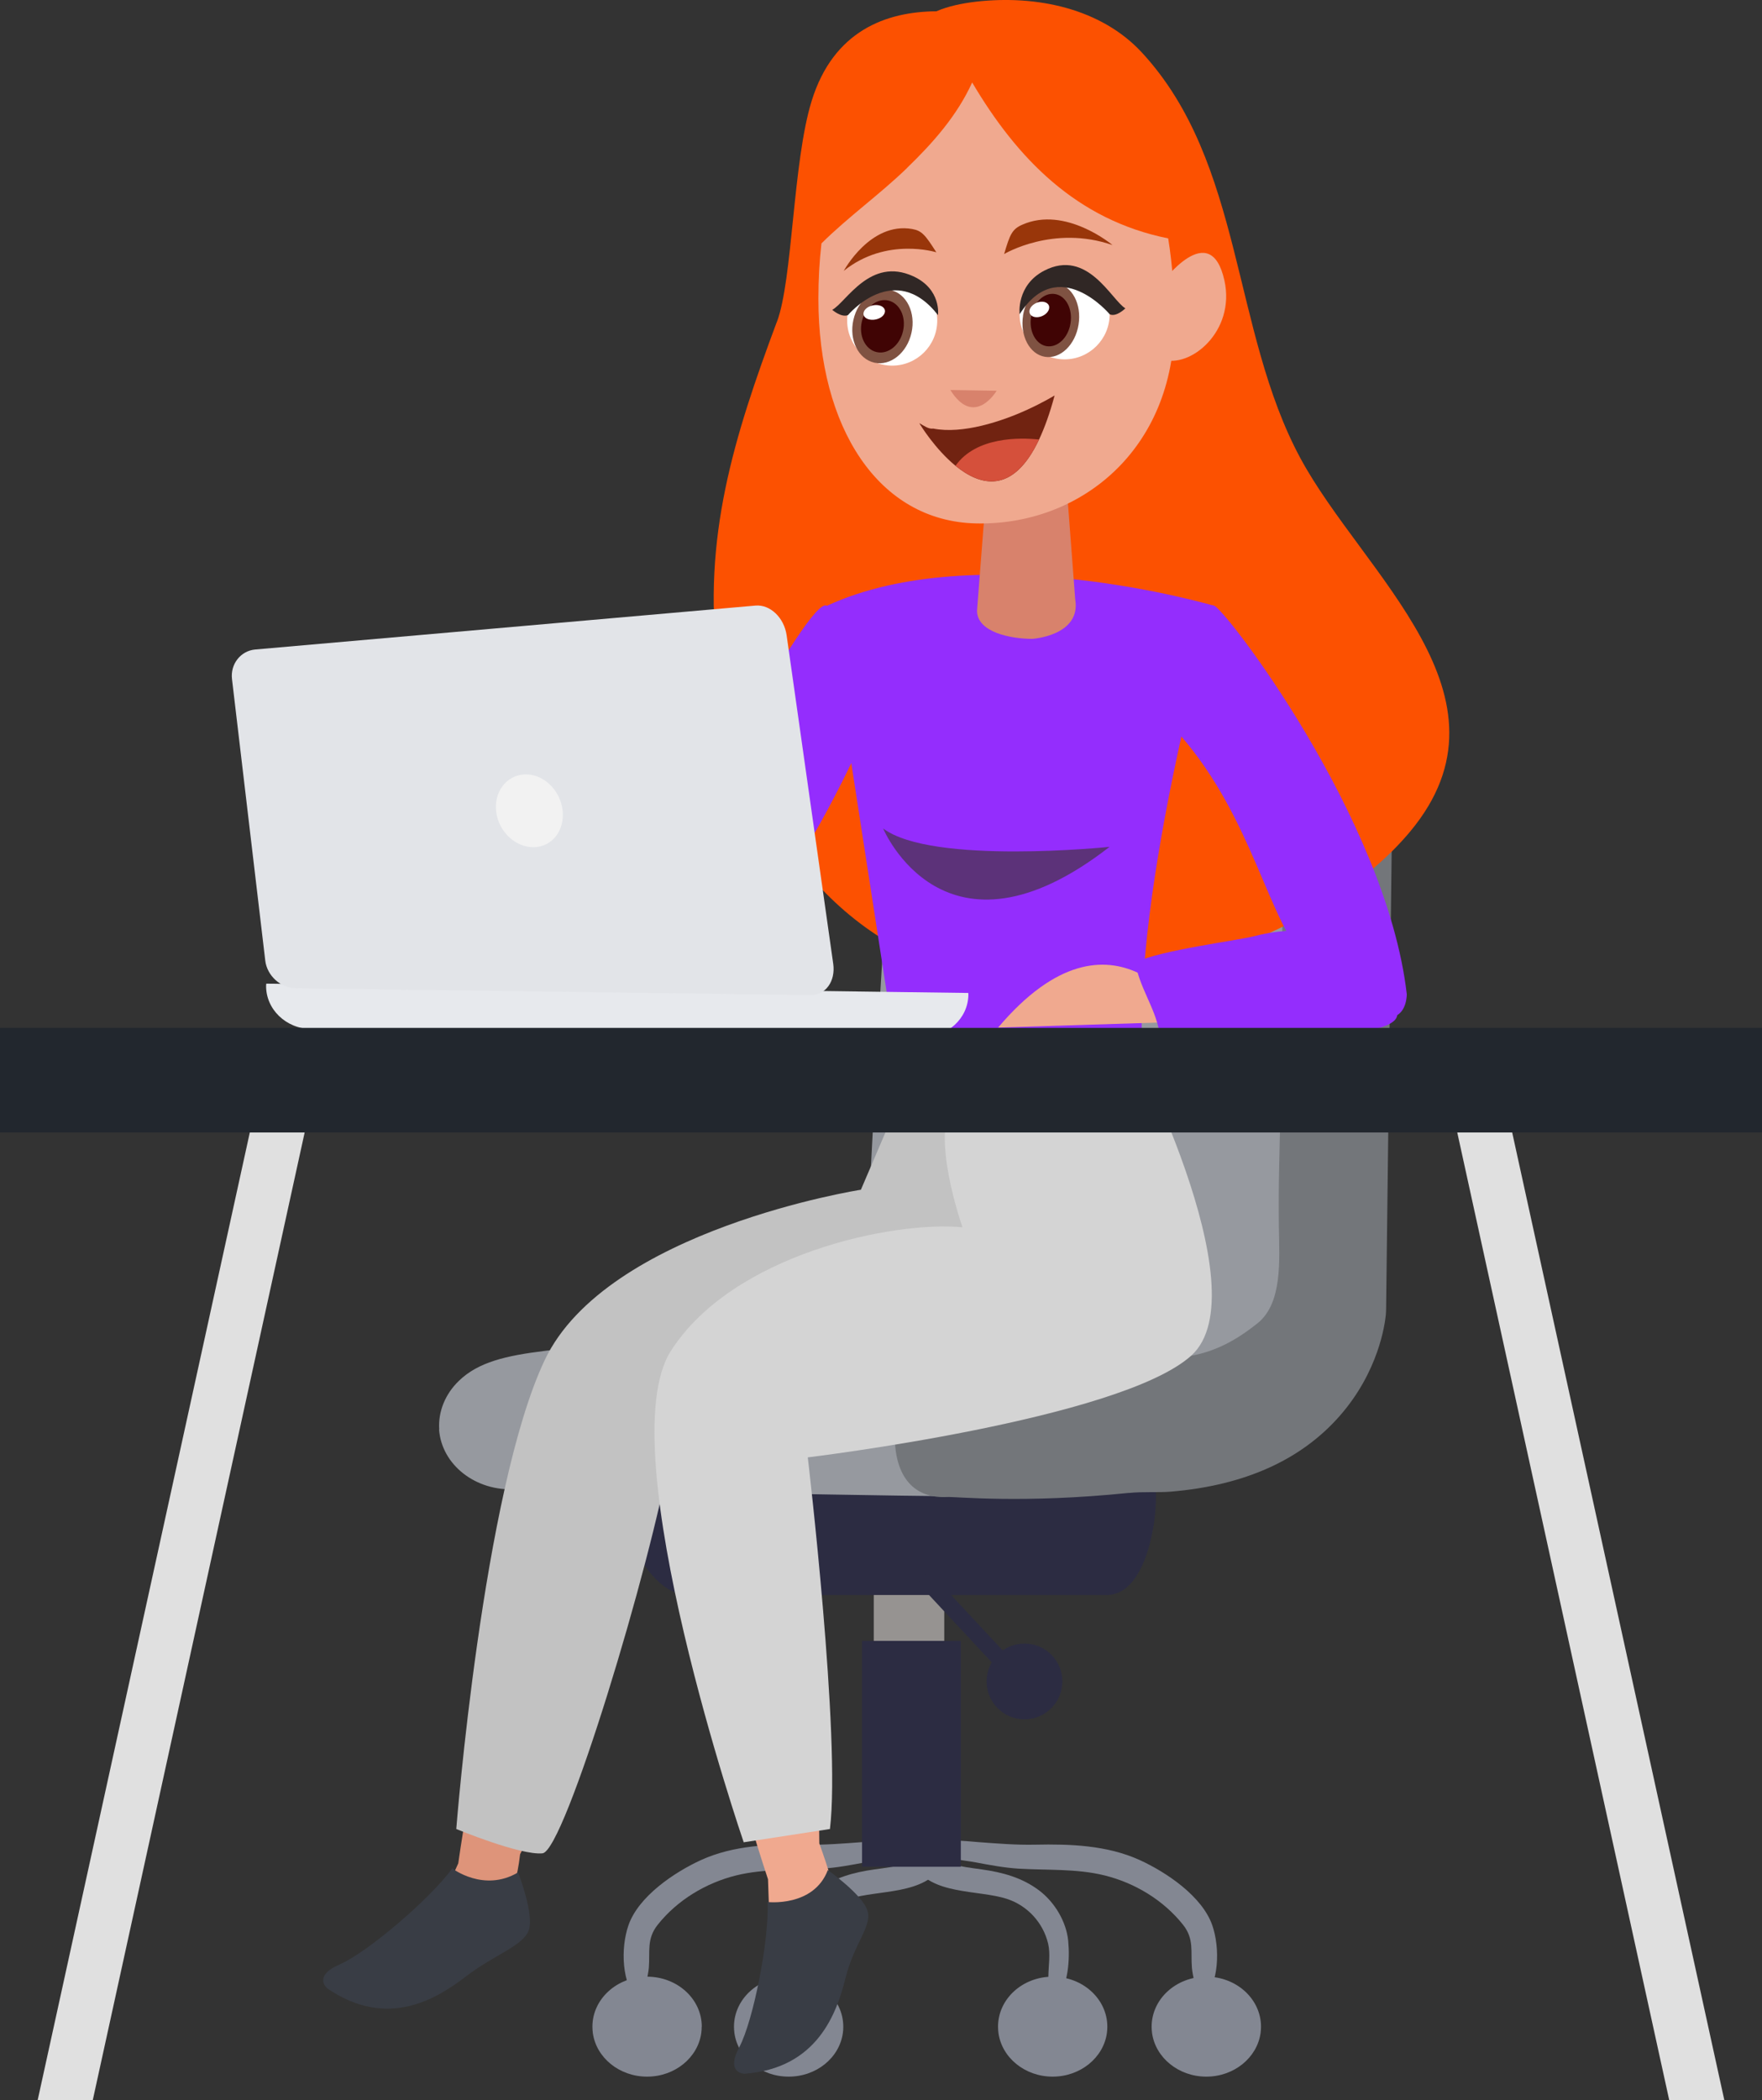 <?xml version="1.0" encoding="UTF-8"?><svg id="girl_desk_happy" xmlns="http://www.w3.org/2000/svg" viewBox="0 0 213.94 254.88"><rect x="0" y="0" width="213.94" height="254.88" fill="#333333" stroke="none"/><defs><style>.cls-1{fill:#f2f2f2;}.cls-2{fill:#fc5101;}.cls-3{fill:#eaeaea;}.cls-4{fill:#e7e9ed;}.cls-5{fill:#fff;}.cls-6{fill:#e2e4e8;}.cls-7{fill:#f0a98f;}.cls-8{fill:#7f5242;}.cls-9{fill:#96999f;}.cls-10{fill:#99360a;}.cls-11{fill:#8f99b6;}.cls-12{fill:#c2c2c2;}.cls-13{fill:#73767a;}.cls-14{fill:#942dfd;}.cls-15{fill:#d8826c;}.cls-16{fill:#de947a;}.cls-17{fill:#d5503b;}.cls-18{fill:#d4d4d4;}.cls-19{fill:#e0e0e0;}.cls-20{fill:#22272e;}.cls-21{fill:#400404;}.cls-22{fill:#969391;}.cls-23{fill:#712311;}.cls-24{fill:#5c3279;}.cls-25{fill:#2c2c42;}.cls-26{fill:#302725;}.cls-27{fill:#393d45;}.cls-28{fill:#838792;}</style></defs><rect class="cls-22" x="106.09" y="188.43" width="8.56" height="13.7"/><path class="cls-25" d="m75.26,181.7c0,4.04,3.81,11.86,8.24,11.86h50.89c4.42,0,5.97-7.82,5.97-11.86v-.3c0-4.04-1.54-8.39-5.97-8.39h-50.89c-4.42,0-8.24,4.35-8.24,8.39v.3Z"/><path class="cls-28" d="m110.29,224.02c-1.64-.97-3.78-.6-5.59-.47-2.3.17-4.59.36-6.89.31-4.27-.09-8.73.07-12.68,1.86-3.23,1.48-7.61,4.4-8.83,7.94-.94,2.73-.87,7.08,1.23,9.3.37.39.92-.02.83-.49-.19-1.06.33-2.58.42-3.67.16-1.97-.29-3.49,1.07-5.21,2.38-3,5.86-5.09,9.54-6,3.41-.84,6.98-.61,10.46-.82,1.75-.11,3.47-.44,5.18-.76,1.73-.32,3.75-.39,5.26-1.34.24-.15.25-.52,0-.66Z"/><path class="cls-28" d="m113.2,224.02c1.64-.97,3.78-.6,5.59-.47,2.3.17,4.59.36,6.9.31,4.27-.09,8.73.07,12.68,1.86,3.24,1.48,7.61,4.4,8.83,7.94.94,2.73.87,7.08-1.23,9.3-.37.39-.92-.02-.83-.49.2-1.06-.33-2.58-.42-3.67-.16-1.97.29-3.49-1.07-5.21-2.38-3-5.86-5.09-9.54-6-3.41-.84-6.98-.61-10.46-.82-1.74-.11-3.47-.44-5.18-.76-1.73-.32-3.75-.39-5.26-1.34-.24-.15-.25-.52,0-.66Z"/><path class="cls-28" d="m129.7,235.53c-.23-2.34-1.65-4.69-3.51-6.1-2.07-1.57-4.47-2.22-7.01-2.57-1.24-.17-2.47-.33-3.68-.64-1.25-.32-2.39-.93-3.67-1.12-.67-.1-1.27.51-.9,1.17,2.05,3.74,7.82,3.03,11.33,4.17,2.49.81,4.39,2.88,5,5.42.3,1.27.05,2.67.03,3.96-.01,1.07-.31,2.05.18,3.02.17.33.59.25.77,0,1.47-1.94,1.68-4.98,1.46-7.31Z"/><path class="cls-28" d="m95.68,235.53c.23-2.34,1.65-4.69,3.51-6.1,2.07-1.57,4.47-2.22,7.01-2.57,1.24-.17,2.47-.33,3.68-.64,1.24-.32,2.38-.93,3.66-1.12.67-.1,1.27.51.9,1.17-2.06,3.74-7.82,3.03-11.33,4.17-2.49.81-4.38,2.88-5,5.42-.3,1.27-.05,2.67-.03,3.96.02,1.07.31,2.05-.18,3.02-.17.33-.59.25-.77,0-1.47-1.94-1.68-4.98-1.46-7.31Z"/><path class="cls-28" d="m121.18,245.95c0,.25.02.51.05.76.41,2.99,3.2,5.3,6.58,5.3s6.18-2.31,6.59-5.3c.03-.25.05-.5.05-.76,0-3.35-2.97-6.07-6.64-6.07s-6.63,2.71-6.63,6.07Z"/><path class="cls-28" d="m139.83,245.95c0,.25.02.51.05.76.41,2.99,3.21,5.3,6.59,5.3s6.17-2.31,6.59-5.3c.03-.25.05-.5.05-.76,0-3.35-2.97-6.07-6.64-6.07s-6.64,2.71-6.64,6.07Z"/><path class="cls-28" d="m89.12,245.95c0,.25.02.51.05.76.41,2.99,3.2,5.3,6.59,5.3s6.17-2.31,6.58-5.3c.04-.25.05-.5.05-.76,0-3.35-2.97-6.07-6.63-6.07s-6.64,2.71-6.64,6.07Z"/><path class="cls-28" d="m85.2,245.95c0,.25-.02.51-.05.76-.41,2.99-3.2,5.3-6.58,5.3s-6.18-2.31-6.59-5.3c-.03-.25-.05-.5-.05-.76,0-3.35,2.97-6.07,6.64-6.07s6.64,2.71,6.64,6.07Z"/><rect class="cls-25" x="104.67" y="199.13" width="11.99" height="27.41"/><path class="cls-9" d="m53.31,173.47c.31,4.3,4.46,7.54,9.28,7.25,1.4-.08,53.83,1.03,56,.85,9.42-.78-4.4-4.63,0-9.59,7.44.03,8.96-.07,10.63-.73,2.53-1.01,24.43-6.03,26.06-11.77,1.63-5.76,7.95-78.37,7.95-78.37-2.63-4.39-30.6-1.6-43.72,0-6.95.85-11,7.15-11,11.99,0,1.67-.2,3.37-.3,5.05-.53,8.49-.99,16.99-1.52,25.48-.29,4.63-.51,9.27-.73,13.91-.13,2.52-.26,5.05-.42,7.57-.17,2.76.13,6.06-.59,8.74-2.16,8.05-18.18,8.86-25.02,8.94-10.97.13-8.47.52-13.8,1.15-4.69.57-8.06,1.36-10.4,3.62-1.68,1.61-2.55,3.77-2.4,5.92Z"/><path class="cls-13" d="m137.07,181.17c-12.88,1.32-21.01.44-22.07.5-3.62.19-5.98-1.95-6.32-6.35-.17-2.2.42-4.39,1.64-6,1.71-2.25,4.23-3,7.75-3.46,4-.53,10.21-.75,18.46-.64,2.68.04,5.46-.21,8.09-.69,3.06-.56,5.52-1.92,8.04-3.92,3.09-2.45,2.68-7.7,2.62-11.74-.03-2.51-.02-5,.04-7.5.29-11.78.31-23.59.44-35.38.08-6.59.15-13.17.23-19.76.06-4.39,3.05-7.72,6.69-7.42,3.64.29,6.55,4.09,6.49,8.48l-.87,71.51c0,.27-.02.54-.04.8-.11,1.1-.87,6.83-5.56,12.19-4.72,5.4-11.61,8.48-20.54,9.23-1.63.13-3.35-.02-5.1.16Z"/><path class="cls-25" d="m122.69,203.68c.24,0,.48-.08.66-.23.43-.33.48-.92.12-1.31l-10.05-10.79c-.36-.39-1.01-.44-1.44-.1-.42.33-.48.92-.11,1.31l10.05,10.79c.2.22.49.33.77.33Z"/><path class="cls-25" d="m119.79,204.05c0,2.54,2.06,4.6,4.6,4.6s4.6-2.06,4.6-4.6-2.06-4.6-4.6-4.6-4.6,2.06-4.6,4.6Z"/><path class="cls-2" d="m94.34,39.04c1.92-5.14,1.91-19.36,4.21-26.79,2.65-8.56,9.09-10.84,15.14-10.88,1.46-.63,3.15-.97,4.85-1.17,7.37-.83,15.19.84,20.13,6.2,12.33,13.36,10.85,33.66,19.21,49.18,7.6,14.11,27,28.91,13.35,45.32-11.42,13.72-37.62,21.7-54.75,17.09-16.94-4.56-27.32-21.17-29.35-37.66-1.86-15.1,2-27.35,7.2-41.29Z"/><path class="cls-16" d="m67.18,169.03s-2.02-8.7,17.69-16.75c19.71-8.05,27.75-8.92,28.87-3.26,1.12,5.67-3.72,17.5-31.88,25.11-11.46,3.09-14.69-5.09-14.69-5.09Z"/><path class="cls-16" d="m79.87,167.22s0-.04,0-.06c-.71-5.41-7.54-6.35-11.44-3.39-3.2,2.43-6.29,17.54-7.27,23.26-1.54,8.93-2.74,22.36-4.27,31.3-.45,2.6-.88,5.19-1.25,7.8-2.01,4.5-2.46,5.24-4.16,8.39-1.71,3.14-3.34,2.89-1.75,3.6,2.56,1.15,9.89-1.13,11.6-6.16.94-2.74,1.47-3.91,1.82-6.94,15.15-29.21,17.27-53.39,16.72-57.8Z"/><path class="cls-7" d="m81.22,167.57s-.83-8.9,19.77-14.23c20.6-5.33,28.69-5.13,29.04.64.35,5.77-6.03,16.84-34.95,20.61-11.77,1.54-13.87-7.02-13.87-7.02Z"/><path class="cls-12" d="m66.14,165.05c7.52-15.84,38.39-20.67,38.39-20.67l4.83-11.28,11.27-.26c18.52,35.16-17.72,30.87-22.28,32.48-4.56,1.62-16.91,10.74-16.91,10.74-2.42,13.96-12.89,48.59-15.57,48.85-2.68.27-10.47-2.95-10.47-2.95,0,0,3.22-41.07,10.74-56.91Z"/><path class="cls-7" d="m91.13,167.23c-1.64-4.13-7.65-4.83-9.82-.44-1.78,3.6,0,22.14,1.68,27.71,2.62,8.68,5.28,17.34,7.89,26.02.77,2.52,1.54,5.04,2.37,7.54.2,4.92.14,5.79.02,9.36-.12,3.57.04,9.08,1.78,9.01,2.8-.11,7.69-8.21,6.98-13.48-.39-2.87-1.51-6.37-2.55-9.24-.3-55.93-7.76-55-8.36-56.48Z"/><path class="cls-18" d="m136.74,125.32s16.56,31.45,7.88,39.21c-8.68,7.77-46.54,12.33-46.54,12.33,0,0,4.03,34.09,2.69,45.1l-10.47,1.61s-16.38-47.78-8.86-59.6c7.52-11.81,27.11-15.84,35.43-15.03,0,0-4.03-11.28-1.07-15.31,2.95-4.02,20.94-9.39,20.94-8.32Z"/><path class="cls-14" d="m138.94,130.5c-2.28-19.53,8.46-56.99,8.46-56.99,0,0-28.66-8.46-46.99,0l9.36,60.55s5.07,1.27,12.17.25c7.1-1.01,17-3.8,17-3.8Z"/><path class="cls-24" d="m134.72,102.77s-21.55,2.23-27.49-2.23c0,0,7.43,17.83,27.49,2.23Z"/><path class="cls-15" d="m130.55,72.71c.76,4.44-5.2,4.82-5.2,4.82-2.63,0-6.72-.8-6.72-3.42l1.27-16.42c0-2.63,2.13-4.76,4.76-4.76h0c2.63,0,4.75,2.13,4.75,4.76l1.14,15.03Z"/><path class="cls-7" d="m110.1,20.41c3.2-3.09,6.1-6.37,7.94-10.4,5.45,9.22,12.68,16.69,23.8,18.92.53,3.27.76,6.68.76,10.07,0,15.59-11.46,24.8-24.09,24.52-11.88-.26-19.14-11.66-19.14-27.25,0-2.31.12-4.56.37-6.73,3.27-3.24,7.05-5.92,10.36-9.12Z"/><path class="cls-15" d="m121.01,47.42s-2.7,4.57-5.62-.09l5.62.09Z"/><path class="cls-5" d="m123.8,38.14c0,3.02,2.45,5.47,5.46,5.47s5.47-2.45,5.47-5.47-2.45-5.47-5.47-5.47-5.46,2.45-5.46,5.47Z"/><path class="cls-8" d="m124.22,38.3c-.39,2.46.8,4.7,2.66,5,1.86.3,3.69-1.45,4.08-3.92.39-2.47-.79-4.7-2.66-5-1.87-.3-3.69,1.45-4.09,3.92Z"/><path class="cls-21" d="m125.19,38.46c-.28,1.74.57,3.33,1.89,3.55,1.33.21,2.63-1.03,2.9-2.78.28-1.75-.56-3.34-1.89-3.55-1.32-.21-2.62,1.03-2.9,2.79Z"/><path class="cls-5" d="m125.04,38.04c.18.45.85.59,1.49.32.64-.27,1-.85.82-1.29-.19-.45-.86-.59-1.49-.32-.64.27-1.01.84-.82,1.29Z"/><path class="cls-26" d="m123.8,38.14s-.44-3.52,3-5.3c5.26-2.71,8.14,3.56,9.84,4.58,0,0-1.1,1.1-1.9.72,0,0-6.24-7.44-10.94,0Z"/><path class="cls-5" d="m113.8,38.9c0,3.02-2.45,5.47-5.47,5.47s-5.47-2.44-5.47-5.47,2.45-5.47,5.47-5.47,5.47,2.45,5.47,5.47Z"/><path class="cls-8" d="m103.62,38.81c-.55,2.43.59,4.76,2.54,5.2,1.95.44,3.97-1.18,4.51-3.62.55-2.43-.59-4.76-2.54-5.19-1.95-.44-3.97,1.18-4.51,3.62Z"/><path class="cls-21" d="m104.64,39.04c-.39,1.73.42,3.38,1.81,3.69,1.38.31,2.82-.84,3.2-2.57.39-1.73-.42-3.38-1.8-3.69-1.39-.31-2.82.84-3.21,2.57Z"/><path class="cls-5" d="m104.85,38.19c.1.47.76.73,1.48.58.72-.15,1.21-.65,1.11-1.13-.1-.47-.76-.73-1.47-.58-.72.15-1.21.65-1.12,1.13Z"/><path class="cls-26" d="m113.89,38.24s.44-3.13-3-4.71c-5.26-2.41-8.14,3.16-9.84,4.07,0,0,1.1.97,1.91.64,0,0,5.64-6.77,10.93,0Z"/><path class="cls-10" d="m135.08,29.74s-5.7-4.8-10.96-2.47c-1.22.54-1.49,1.14-2.2,3.56,0,0,5.96-3.58,13.16-1.09Z"/><path class="cls-10" d="m102.45,32.87s3.21-5.97,8.3-5.08c1.18.21,1.59.71,2.94,2.83,0,0-6.06-1.91-11.24,2.25Z"/><path class="cls-7" d="m141.05,34.37s5.91-8.07,7.62-.32c1.36,6.17-4.16,10.71-7.57,9.56-3.41-1.15-.05-9.24-.05-9.24Z"/><path class="cls-27" d="m100.51,226.94s4.15,2.94,4.8,4.87c.64,1.93-1.58,3.94-2.65,8.24-1.08,4.3-3.44,10.96-12.25,11.61,0,0-2.37,0-.65-3.22,1.72-3.22,3.65-13.11,3.44-17.62,0,0,5.59.65,7.31-3.87Z"/><path class="cls-27" d="m62.91,227.23s1.99,5.11,1.29,7.02c-.7,1.91-4.12,2.92-7.64,5.61-3.52,2.7-9.51,6.44-16.81,1.45,0,0-1.85-1.47,1.5-2.92,3.35-1.45,11.02-7.99,13.66-11.65,0,0,3.83,2.95,7.99.49Z"/><path class="cls-11" d="m108.18,134.53s12.03,5.73,30.95-3.15c-.18-.89-.57-5.73-.57-5.73l-29.51,3.73-.86,5.16Z"/><polygon class="cls-18" points="127.38 126.8 128.81 135.97 132.53 135.68 131.1 125.94 127.38 126.8"/><path class="cls-3" d="m112.76,127.95l-1.15,8.31,9.46.86.57-10.32-8.89,1.15Zm6.04,6.59l-4.14-.86v-3.87l4.86-.43-.73,5.16Z"/><path class="cls-14" d="m51.36,124.8s7.73.3,16.85-1.48c8.18-1.59,17.47-4.84,23.31-11.46,6.79-7.7,12.93-21.59,12.93-21.59,0,0-1.75-15.34-4.04-16.76-2.29-1.43-18.15,30.44-22.27,32.96-2.36,1.44-10.53,4.32-17.58,6.98-5.26,1.99-9.9,3.86-11.02,4.92-2.62,2.48,1.83,6.43,1.83,6.43Z"/><path class="cls-20" d="m46.86,124.83c.98-4.78,4.16-8.29,7.95-8.29s6.98,3.51,7.95,8.29h-15.9Z"/><path class="cls-7" d="m59.15,120.88c0,1.09,1.1,1.97,2.45,1.97s2.45-.88,2.45-1.97-1.1-1.98-2.45-1.98-2.45.88-2.45,1.98Z"/><path class="cls-7" d="m55.75,116.53c0,1.58.74,2.85,1.66,2.85s1.66-1.28,1.66-2.85-.74-2.85-1.66-2.85-1.66,1.27-1.66,2.85Z"/><path class="cls-7" d="m50.95,116.73c.52,1.48,1.63,2.41,2.5,2.09.86-.33,1.15-1.8.63-3.28-.51-1.48-1.63-2.41-2.49-2.08s-1.14,1.8-.63,3.28Z"/><path class="cls-7" d="m46.99,120.61c.97,1.2,2.33,1.68,3.03,1.05.7-.62.49-2.1-.49-3.3-.97-1.2-2.33-1.68-3.03-1.06-.7.62-.49,2.1.49,3.3Z"/><path class="cls-7" d="m45.83,124.51c1.44.47,2.82.1,3.09-.82.27-.92-.67-2.04-2.1-2.51-1.44-.47-2.82-.1-3.09.82-.27.92.67,2.04,2.11,2.51Z"/><path class="cls-7" d="m144.56,123.97s-9.21-16-23.37.73l23.37-.73Z"/><path class="cls-14" d="m147.4,73.5c1.12.09,20.94,25.71,23.41,47.15,0,0,.14,8.45-12.01-3.88-4.83-4.9-6.58-17.26-15.45-27.5,0,0-.56-16.14,4.05-15.78Z"/><path class="cls-14" d="m137.87,116.78c3.22-1.51,12.18-2.6,14.42-3.17,14.2-3.63,17.16,8.81,17.16,8.81,2.44,4.1-17.13,3.6-28.72,2.66-.49-2.79-2.5-5.49-2.86-8.3Z"/><path class="cls-4" d="m32.33,119.37c0,.07-.02.15-.02.23-.04,2.87,2.41,5.24,5.47,5.28l74.19.98c3.06.04,5.57-2.26,5.61-5.13,0-.08,0-.15-.01-.23l-85.24-1.13Z"/><path class="cls-6" d="m101.17,116.96c.3,2.13-.94,3.83-2.76,3.8l-62.5-.83c-1.83-.02-3.48-1.52-3.7-3.34l-4.04-34.17c-.22-1.83,1.05-3.44,2.82-3.6l60.75-5.33c1.77-.15,3.46,1.46,3.77,3.59l5.66,39.88Z"/><path class="cls-1" d="m68.3,98.25c.32,2.46-1.22,4.51-3.45,4.56-2.23.06-4.29-1.86-4.6-4.27-.31-2.42,1.23-4.46,3.44-4.56,2.22-.1,4.28,1.81,4.61,4.27Z"/><polygon class="cls-19" points="11.26 254.88 37.09 136.98 30.89 134.89 4.57 254.88 11.26 254.88"/><polygon class="cls-19" points="202.68 254.88 176.84 136.98 183.05 134.89 209.37 254.88 202.68 254.88"/><rect class="cls-20" y="124.74" width="213.94" height="12.69"/><path class="cls-23" d="m111.64,51.38c.1.19,1.9,3.12,4.38,5.15,2.99,2.44,6.96,3.54,10.14-3.19.67-1.42,1.31-3.18,1.89-5.35,0,0-1.33.82-3.32,1.73-3.12,1.43-7.86,2.99-11.42,2.29h0c-.55.09-1.14-.35-1.65-.64Z"/><path class="cls-17" d="m116.02,56.52c2.99,2.45,6.96,3.54,10.14-3.18-2.3-.25-7.64-.36-10.14,3.18Z"/></svg>